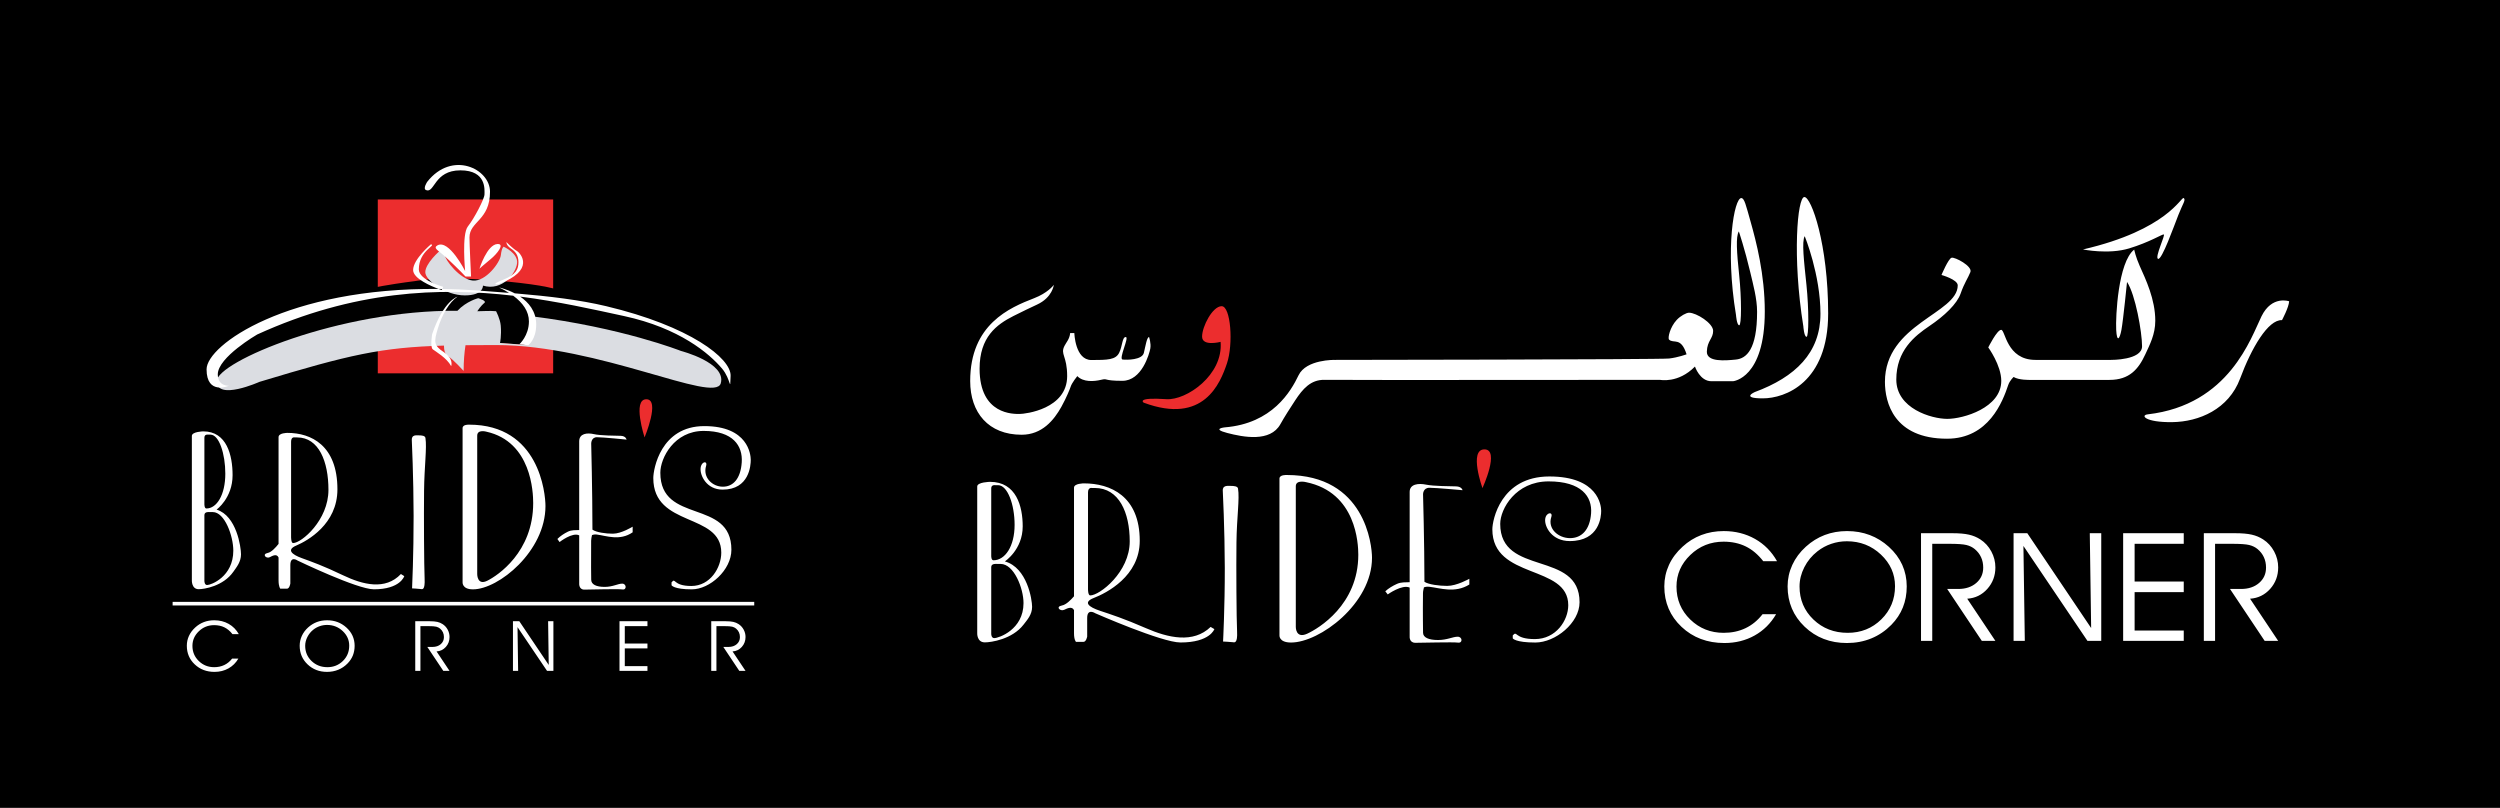 <?xml version="1.0" encoding="UTF-8"?>
<svg xmlns="http://www.w3.org/2000/svg" xmlns:xlink="http://www.w3.org/1999/xlink" width="458pt" height="148pt" viewBox="0 0 458 148" version="1.1">
<g id="surface1">
<rect x="0" y="0" width="458" height="148" style="fill:rgb(0%,0%,0%);fill-opacity:1;stroke:none;"/>
<path style=" stroke:none;fill-rule:evenodd;fill:rgb(92.2%,17.599%,17.999%);fill-opacity:1;" d="M 69.211 68.391 L 101.34 68.391 L 101.34 36.547 L 69.211 36.547 L 69.211 68.391 M 223.809 56.094 C 222.141 56.094 220.223 59.809 220.223 61.668 C 220.223 63.523 223.613 62.629 223.613 62.629 C 224.129 68.711 217.332 73.375 213.688 73.129 C 207.988 72.746 209.527 73.77 209.527 73.77 C 220.543 77.867 223.551 70.184 224.77 66.598 C 225.984 63.012 225.473 56.094 223.809 56.094 M 271.945 82.324 C 269.039 82.324 271.586 89.426 271.586 89.426 C 271.586 89.426 274.848 82.324 271.945 82.324 M 118.406 73.145 C 115.805 73.145 118.086 80.133 118.086 80.133 C 118.086 80.133 121.008 73.145 118.406 73.145 "/>
<path style=" stroke:none;fill-rule:evenodd;fill:rgb(0%,0%,0%);fill-opacity:1;" d="M 100.246 52.59 C 97.113 51.906 89.355 51.109 83.641 51.016 C 79.004 50.938 75.945 51.508 75.945 51.508 C 75.945 51.508 38.691 55.828 38.691 68.512 C 38.691 71.883 43.684 72.156 46.922 69.859 C 48.188 68.965 53.648 65.285 62.129 63.344 C 74.5 60.512 90.973 59.375 90.973 59.375 L 91.371 62.844 L 96.777 63.219 L 98.367 60.723 C 98.367 60.723 130.855 64.105 134.266 70.668 C 134.266 70.668 141.824 61.629 100.246 52.59 "/>
<path style=" stroke:none;fill-rule:evenodd;fill:rgb(85.899%,86.699%,88.599%);fill-opacity:1;" d="M 85.145 54.117 C 88.629 54.117 88.477 52.324 88.477 52.324 C 92.016 53.398 94.527 50.066 94.73 48.223 C 94.938 46.379 92.27 45.195 92.27 45.195 C 92.27 45.195 91.91 45.352 91.758 46.734 C 91.602 48.121 88.988 51.605 86.633 51.398 C 84.273 51.195 81.504 47.605 81.504 46.734 C 81.504 45.863 81.043 45.605 81.043 45.605 C 80.426 45.965 77.914 48.324 77.914 49.863 C 77.914 51.398 81.656 54.117 85.145 54.117 M 124.754 64.293 C 124.754 64.293 113.941 60.008 97.355 57.938 C 97.355 57.938 97.961 59.961 97.5 61.09 C 97.039 62.219 96.527 63.141 95.91 63.141 C 95.293 63.141 92.066 62.832 91.602 62.832 C 91.602 62.832 91.898 61.5 91.738 59.652 C 91.633 58.414 90.879 57.012 90.879 57.012 C 89.609 56.906 88.633 57.012 87.438 57.02 C 88.035 56.105 88.555 55.645 88.734 55.5 C 89.246 55.09 87.605 54.629 87.605 54.629 C 87.605 54.629 85.453 55.168 83.801 56.934 C 62.074 56.754 39.707 66.328 39.707 69.824 C 39.707 73.469 47.535 69.957 47.535 69.957 C 64.074 64.957 69.832 63.637 81.332 63.312 C 81.328 64.211 81.547 64.879 82.016 65.191 C 83.094 65.906 84.938 67.957 84.938 67.957 C 84.938 66.148 85.07 64.59 85.281 63.238 C 87.004 63.219 88.844 63.211 90.867 63.211 C 109.77 63.211 130.961 74.008 132.043 70.23 C 133.121 66.449 124.754 64.293 124.754 64.293 "/>
<path style=" stroke:none;fill-rule:evenodd;fill:rgb(100%,100%,100%);fill-opacity:1;" d="M 78.051 34.824 C 79.645 35.473 79.5 31.207 84.344 31.207 C 89.191 31.207 88.758 34.824 88.758 35.617 C 88.758 36.414 86.875 40.031 85.719 41.477 C 84.562 42.926 85.211 49.648 85.211 49.648 C 85.211 49.648 82.246 43.789 80.148 44.949 C 79.273 45.434 80.324 45.914 81.289 46.777 C 82.633 47.98 84.355 49.652 85.285 50.664 L 86.297 50.664 C 86.297 50.664 86.008 44.73 86.008 43.504 C 86.008 40.535 89.77 40.391 89.77 35.113 C 89.77 30.918 82.824 27.52 78.27 33.305 C 78.27 33.305 77.422 34.566 78.051 34.824 M 89.863 47.492 C 91.086 46.504 92.539 44.645 91.145 44.703 C 89.227 44.781 87.832 49.234 87.832 49.234 C 87.832 49.234 88.645 48.48 89.863 47.492 M 119.684 87.574 C 119.684 96.688 132.137 93.855 132.137 101.246 C 132.137 103.988 130.121 107.352 126.656 107.352 C 123.188 107.352 123.836 105.715 123.027 106.688 L 123.027 107.219 C 123.027 107.219 123.43 107.969 126.734 107.969 C 130.039 107.969 133.992 104.43 133.992 100.715 C 133.992 91.289 120.973 96.113 120.973 86.602 C 120.973 83.902 123.512 78.945 128.914 78.945 C 134.312 78.945 136.09 81.691 135.887 84.699 C 135.684 87.707 134.312 89.164 132.422 89.164 C 130.523 89.164 128.711 87.484 129.355 85.359 C 129.668 84.332 128.453 84.504 128.348 85.773 C 128.23 87.121 129.441 89.699 132.379 89.699 C 137.297 89.699 137.539 85.227 137.539 84.254 C 137.539 83.281 137.055 78.062 129.035 78.062 C 121.012 78.062 119.684 85.98 119.684 87.574 M 41.941 70.668 C 41.941 70.668 39.898 70.816 39.898 68.582 C 39.898 65.453 47.121 61.277 47.121 61.277 C 64.844 53.195 80.508 52.59 94.02 54.176 C 95.793 55.477 96.898 57.047 96.898 58.883 C 96.898 61.496 95.152 63.066 95.152 63.066 L 96.781 63.242 C 96.781 63.242 98.234 62.195 98.234 59.465 C 98.234 57 96.82 55.375 95.281 54.332 C 102.215 55.223 108.57 56.656 114.332 57.902 C 124.469 60.102 129.914 64.73 132.285 67.531 C 133.941 69.492 133.727 72.066 133.848 68.859 C 133.965 65.648 126.41 59.75 111.047 56.09 C 106.203 54.938 100.73 54.281 94.297 53.738 C 92.793 52.949 91.434 52.664 91.434 52.664 C 92.09 52.969 92.691 53.305 93.25 53.656 C 91.363 53.5 89.41 53.355 87.352 53.207 C 85.168 53.055 83.059 52.969 81.012 52.938 L 80.914 53.129 C 80.914 53.129 80.695 53.059 80.359 52.934 C 52.691 52.684 37.844 63.203 37.844 67.656 C 37.844 72.473 41.941 70.668 41.941 70.668 M 39.234 114.527 C 39.934 114.527 40.559 114.66 41.102 114.926 C 41.648 115.191 42.145 115.609 42.586 116.172 L 43.75 116.172 C 43.293 115.363 42.672 114.738 41.891 114.293 C 41.109 113.852 40.227 113.633 39.25 113.633 C 38.566 113.633 37.934 113.742 37.352 113.965 C 36.766 114.188 36.238 114.516 35.77 114.949 C 35.266 115.406 34.883 115.922 34.617 116.492 C 34.355 117.062 34.227 117.664 34.227 118.301 C 34.227 119.668 34.711 120.809 35.68 121.719 C 36.648 122.633 37.855 123.09 39.305 123.09 C 40.246 123.09 41.098 122.875 41.855 122.453 C 42.613 122.027 43.219 121.43 43.672 120.652 L 42.527 120.652 C 42.121 121.176 41.641 121.57 41.09 121.832 C 40.539 122.094 39.922 122.227 39.238 122.227 C 38.133 122.227 37.191 121.852 36.418 121.098 C 35.641 120.344 35.254 119.418 35.254 118.32 C 35.254 117.289 35.645 116.398 36.422 115.652 C 37.199 114.902 38.137 114.527 39.234 114.527 M 36.406 107.941 C 37.41 107.941 40.898 107.391 42.75 104.746 C 43.348 103.887 44.152 102.941 44.152 101.547 C 44.152 100.254 43.352 94.488 39.68 93.359 C 39.68 93.359 42.609 91.25 42.609 87.051 C 42.609 83.434 41.562 79.027 37.242 79.027 C 37.242 79.027 35.148 79.07 35.148 79.863 L 35.148 106.293 C 35.148 106.293 35.07 107.941 36.406 107.941 M 37.445 80.184 C 37.445 79.496 38.113 79.625 38.113 79.625 L 38.559 79.625 C 40.137 79.625 41.277 83.148 41.277 86.777 C 41.277 90.664 39.711 93.156 37.809 93.156 C 37.43 93.156 37.445 92.367 37.445 92.367 L 37.445 80.184 M 37.445 94.363 C 37.445 93.688 38.371 93.812 38.371 93.812 L 38.984 93.812 C 41.164 93.812 42.742 98.191 42.742 100.875 C 42.742 105.652 38.66 107.176 37.945 107.176 C 37.426 107.176 37.445 106.395 37.445 106.395 L 37.445 94.363 M 92.133 51.27 C 89.633 52.258 91.262 52.082 91.262 52.082 C 98.176 49.527 95.387 46.387 94.688 45.98 C 93.992 45.574 92.77 44.355 92.77 44.355 C 92.77 44.355 92.715 44.934 93.586 45.516 C 94.457 46.098 94.98 46.797 94.98 48.016 C 94.98 49.234 94.633 50.281 92.133 51.27 M 85.941 77.797 C 85.941 77.797 84.746 77.719 84.746 78.441 L 84.746 106.617 C 84.746 106.617 84.574 107.969 86.648 107.969 C 91.34 107.969 99.93 100.98 99.93 92.707 C 99.93 90.406 98.801 77.797 85.941 77.797 M 89.277 106.387 C 87.398 107.328 87.426 105.172 87.426 105.172 L 87.426 79.816 C 87.426 78.602 89.113 79.086 89.113 79.086 C 97.375 80.938 97.68 90.219 97.68 92.16 C 97.68 101.168 91.156 105.449 89.277 106.387 M 108.453 98.035 C 108.695 97.934 108.98 97.883 109.336 97.926 C 111.078 98.148 113.535 99.152 115.902 97.52 L 115.902 96.484 C 115.902 96.484 113.848 97.773 112.277 97.773 C 110.969 97.773 109.238 97.531 108.535 97.031 C 108.531 89.934 108.309 81.285 108.309 81.285 C 108.309 81.285 108.281 80.098 109.363 80.098 C 110.449 80.098 114.789 80.535 114.789 80.535 C 114.789 80.535 114.676 79.879 113.734 79.844 C 112.789 79.816 110.023 79.816 108.793 79.531 C 107.566 79.25 106.109 79.406 106.109 80.848 L 106.109 97.102 C 105.453 97.133 104.699 97.07 104.031 97.406 C 103.316 97.762 102.637 98.207 102.113 98.742 L 102.512 99.305 C 102.512 99.305 104.883 97.441 106.109 98.078 L 106.109 106.891 C 106.109 106.891 106.023 108.02 107.051 108.02 C 108.078 108.02 113.246 107.859 114.047 107.988 C 114.848 108.113 114.789 106.922 113.992 106.922 C 113.191 106.922 112.277 107.52 110.766 107.52 C 109.25 107.52 108.309 107.078 108.309 106.203 C 108.309 105.902 108.254 102.859 108.297 99.059 C 108.301 98.703 108.387 98.375 108.453 98.035 M 51.355 107.848 C 51.355 107.848 52.121 107.848 52.578 107.848 C 53.039 107.848 53.191 106.898 53.191 106.898 C 53.191 106.898 53.191 105.328 53.191 103.535 C 53.191 101.742 54.52 102.695 54.52 102.695 C 54.52 102.695 65.438 107.961 68.5 107.961 C 73.348 107.961 74.062 105.551 74.062 105.551 L 73.449 105.16 C 70.594 108.184 66.461 107.121 62.836 105.387 C 59.215 103.648 57.121 102.918 55.285 102.246 C 53.445 101.578 52.469 100.719 54.262 99.953 C 56.355 99.055 61.816 96.031 61.816 89.645 C 61.816 81.582 56.984 79.305 52.664 79.305 C 52.664 79.305 51.031 79.293 51.031 80.086 L 51.031 99.641 C 50.512 100.305 49.73 101.16 49.059 101.297 C 47.934 101.52 48.754 102.414 49.414 102.082 C 49.918 101.824 50.691 101.375 51.031 102.137 L 51.031 106.293 C 51.031 107.523 51.355 107.848 51.355 107.848 M 53.328 80.93 C 53.328 79.953 53.996 80.137 53.996 80.137 L 54.441 80.137 C 58.414 80.137 60.172 84.555 60.172 89.746 C 60.172 95.305 55.234 99.488 53.691 99.488 C 53.312 99.488 53.328 98.355 53.328 98.355 L 53.328 80.93 M 83.82 54.348 C 83.82 54.348 81.262 55.047 79.172 61.207 C 79.172 61.207 78.766 63.59 79.285 63.996 C 79.809 64.402 81.844 65.566 82.656 67.078 C 82.656 67.078 83.18 65.738 81.32 64.52 C 79.461 63.301 79.461 62.66 80.219 60.16 C 80.973 57.66 82.309 55.34 83.82 54.348 M 63.457 114.961 C 62.969 114.52 62.434 114.188 61.844 113.965 C 61.254 113.742 60.613 113.633 59.926 113.633 C 59.246 113.633 58.621 113.742 58.039 113.961 C 57.461 114.184 56.93 114.512 56.445 114.949 C 55.945 115.402 55.562 115.918 55.297 116.492 C 55.035 117.066 54.902 117.668 54.902 118.301 C 54.902 119.656 55.383 120.793 56.344 121.711 C 57.305 122.629 58.496 123.09 59.91 123.09 C 60.652 123.09 61.336 122.957 61.969 122.699 C 62.602 122.441 63.168 122.059 63.668 121.551 C 64.102 121.109 64.426 120.617 64.645 120.082 C 64.859 119.539 64.969 118.949 64.969 118.301 C 64.969 117.652 64.84 117.047 64.59 116.484 C 64.336 115.922 63.961 115.414 63.457 114.961 M 62.82 121.09 C 62.047 121.848 61.098 122.227 59.98 122.227 C 58.832 122.227 57.867 121.852 57.082 121.102 C 56.301 120.352 55.91 119.422 55.91 118.312 C 55.91 117.758 56.047 117.215 56.316 116.688 C 56.582 116.156 56.953 115.711 57.422 115.34 C 57.781 115.062 58.168 114.852 58.594 114.707 C 59.016 114.562 59.453 114.488 59.91 114.488 C 61.031 114.488 61.988 114.863 62.785 115.613 C 63.582 116.363 63.977 117.254 63.977 118.285 C 63.977 119.398 63.594 120.332 62.82 121.09 M 77.941 80.234 C 77.875 79.824 77.305 79.758 76.734 79.758 C 76.348 79.758 75.977 79.699 75.695 79.91 C 75.406 80.129 75.441 80.57 75.441 80.57 C 75.441 80.57 75.762 87.504 75.773 94.52 C 75.785 101.59 75.492 107.793 75.492 107.793 C 75.492 107.793 76.664 107.848 77.023 107.906 C 77.379 107.961 77.891 108.184 77.789 105.945 C 77.688 103.707 77.637 94.465 77.688 89.926 C 77.738 85.391 78.227 82.066 77.941 80.234 M 81.203 52.547 C 81.203 52.547 76.73 51.328 76.73 49.352 C 76.73 45.863 80.043 44.934 78.938 44.762 C 78.938 44.762 75.684 47.492 75.684 49.469 C 75.684 51.047 79.016 52.438 80.359 52.934 C 80.574 52.934 80.789 52.934 81.012 52.938 L 81.203 52.547 M 417.363 103.949 C 417.363 102.918 417.117 101.945 416.625 101.027 C 416.133 100.105 415.461 99.371 414.609 98.82 C 413.98 98.414 413.285 98.121 412.52 97.949 C 411.75 97.773 410.734 97.684 409.477 97.684 L 403.742 97.684 L 403.742 117.41 L 405.801 117.41 L 405.801 99.625 L 408.902 99.625 C 410.422 99.625 411.477 99.699 412.07 99.848 C 412.664 99.996 413.172 100.246 413.594 100.598 C 414.102 101.023 414.488 101.52 414.746 102.09 C 415.008 102.656 415.137 103.289 415.137 103.984 C 415.137 105.133 414.715 106.07 413.863 106.801 C 413.016 107.531 411.914 107.898 410.562 107.898 L 408.535 107.898 L 414.887 117.41 L 417.363 117.41 L 412.211 109.684 C 413.684 109.586 414.91 108.984 415.895 107.887 C 416.875 106.785 417.363 105.473 417.363 103.949 M 283.84 87.289 C 274.887 87.289 273.398 95.344 273.398 96.965 C 273.398 106.234 287.305 103.355 287.305 110.871 C 287.305 113.66 285.055 117.082 281.184 117.082 C 277.316 117.082 278.035 115.414 277.137 116.406 L 277.137 116.945 C 277.137 116.945 277.586 117.711 281.273 117.711 C 284.965 117.711 289.375 114.109 289.375 110.332 C 289.375 100.746 274.84 105.652 274.84 95.973 C 274.84 93.23 277.676 88.191 283.703 88.191 C 289.734 88.191 291.715 90.98 291.488 94.039 C 291.266 97.098 289.734 98.586 287.621 98.586 C 285.504 98.586 283.48 96.875 284.199 94.715 C 284.551 93.668 283.195 93.84 283.074 95.133 C 282.945 96.504 284.297 99.125 287.574 99.125 C 293.066 99.125 293.336 94.582 293.336 93.59 C 293.336 92.598 292.797 87.289 283.84 87.289 M 82.355 116.699 C 82.355 116.223 82.242 115.777 82.016 115.352 C 81.789 114.926 81.477 114.59 81.086 114.336 C 80.797 114.148 80.477 114.012 80.121 113.93 C 79.77 113.852 79.301 113.809 78.719 113.809 L 76.074 113.809 L 76.074 122.906 L 77.023 122.906 L 77.023 114.707 L 78.453 114.707 C 79.156 114.707 79.641 114.738 79.914 114.809 C 80.188 114.879 80.422 114.992 80.617 115.156 C 80.852 115.352 81.031 115.582 81.148 115.844 C 81.27 116.105 81.328 116.395 81.328 116.715 C 81.328 117.246 81.133 117.676 80.742 118.016 C 80.352 118.352 79.844 118.52 79.219 118.52 L 78.285 118.52 L 81.215 122.906 L 82.355 122.906 L 79.98 119.344 C 80.66 119.297 81.227 119.023 81.68 118.516 C 82.133 118.008 82.355 117.402 82.355 116.699 M 315.766 99.234 C 317.277 99.234 318.629 99.527 319.812 100.102 C 320.996 100.68 322.07 101.582 323.027 102.809 L 325.551 102.809 C 324.562 101.051 323.223 99.695 321.523 98.734 C 319.824 97.777 317.914 97.293 315.793 97.293 C 314.316 97.293 312.941 97.535 311.676 98.02 C 310.41 98.504 309.266 99.215 308.25 100.152 C 307.152 101.148 306.32 102.262 305.754 103.496 C 305.188 104.734 304.902 106.043 304.902 107.426 C 304.902 110.387 305.953 112.855 308.055 114.836 C 310.152 116.812 312.773 117.801 315.914 117.801 C 317.961 117.801 319.805 117.34 321.449 116.422 C 323.094 115.504 324.402 114.203 325.383 112.52 L 322.902 112.52 C 322.02 113.652 320.98 114.508 319.785 115.078 C 318.59 115.652 317.254 115.934 315.773 115.934 C 313.371 115.934 311.332 115.121 309.652 113.488 C 307.973 111.852 307.133 109.848 307.133 107.465 C 307.133 105.227 307.977 103.297 309.664 101.672 C 311.352 100.047 313.387 99.234 315.766 99.234 M 260.957 106.586 C 260.949 99.367 260.703 90.57 260.703 90.57 C 260.703 90.57 260.672 89.359 261.883 89.359 C 263.094 89.359 267.938 89.805 267.938 89.805 C 267.938 89.805 267.812 89.137 266.762 89.105 C 265.707 89.074 262.617 89.074 261.246 88.785 C 259.875 88.5 258.25 88.66 258.25 90.125 L 258.25 106.656 C 257.516 106.688 256.676 106.625 255.93 106.965 C 255.133 107.324 254.371 107.781 253.785 108.324 L 254.23 108.898 C 254.23 108.898 256.879 107 258.25 107.648 L 258.25 116.613 C 258.25 116.613 258.152 117.762 259.301 117.762 C 260.449 117.762 266.219 117.602 267.109 117.727 C 268.004 117.855 267.938 116.645 267.047 116.645 C 266.152 116.645 265.137 117.25 263.445 117.25 C 261.758 117.25 260.703 116.805 260.703 115.91 C 260.703 115.605 260.641 112.516 260.691 108.645 C 260.695 108.285 260.793 107.953 260.867 107.605 C 261.137 107.504 261.453 107.453 261.852 107.496 C 263.797 107.719 266.535 108.738 269.184 107.082 L 269.184 106.031 C 269.184 106.031 266.887 107.336 265.137 107.336 C 263.672 107.336 261.742 107.094 260.957 106.586 M 365.555 103.949 C 365.555 102.918 365.305 101.945 364.812 101.027 C 364.316 100.105 363.645 99.371 362.797 98.82 C 362.172 98.414 361.473 98.121 360.707 97.949 C 359.938 97.773 358.926 97.684 357.664 97.684 L 351.93 97.684 L 351.93 117.41 L 353.988 117.41 L 353.988 99.625 L 357.09 99.625 C 358.609 99.625 359.664 99.699 360.258 99.848 C 360.852 99.996 361.359 100.246 361.781 100.598 C 362.289 101.023 362.676 101.52 362.934 102.09 C 363.195 102.656 363.324 103.289 363.324 103.984 C 363.324 105.133 362.898 106.07 362.051 106.801 C 361.203 107.531 360.105 107.898 358.75 107.898 L 356.723 107.898 L 363.07 117.41 L 365.555 117.41 L 360.395 109.684 C 361.871 109.586 363.098 108.984 364.078 107.887 C 365.062 106.785 365.555 105.473 365.555 103.949 M 346.039 100.18 C 344.984 99.223 343.816 98.504 342.539 98.02 C 341.262 97.535 339.875 97.293 338.379 97.293 C 336.91 97.293 335.551 97.535 334.289 98.012 C 333.031 98.492 331.883 99.203 330.836 100.152 C 329.746 101.137 328.918 102.254 328.348 103.496 C 327.773 104.746 327.488 106.055 327.488 107.426 C 327.488 110.359 328.531 112.824 330.613 114.816 C 332.699 116.805 335.277 117.801 338.352 117.801 C 339.953 117.801 341.441 117.52 342.812 116.961 C 344.184 116.402 345.41 115.57 346.496 114.469 C 347.434 113.512 348.141 112.449 348.609 111.277 C 349.078 110.109 349.312 108.824 349.312 107.426 C 349.312 106.02 349.039 104.703 348.492 103.484 C 347.941 102.266 347.125 101.164 346.039 100.18 M 344.656 113.469 C 342.98 115.113 340.926 115.934 338.496 115.934 C 336.008 115.934 333.914 115.121 332.219 113.496 C 330.523 111.867 329.676 109.852 329.676 107.445 C 329.676 106.242 329.969 105.07 330.551 103.918 C 331.133 102.773 331.934 101.801 332.953 101.004 C 333.727 100.398 334.574 99.938 335.488 99.629 C 336.406 99.316 337.359 99.16 338.348 99.16 C 340.777 99.16 342.855 99.969 344.582 101.594 C 346.305 103.219 347.168 105.148 347.168 107.391 C 347.168 109.797 346.328 111.824 344.656 113.469 M 383.098 115.055 L 371.402 97.684 L 368.887 97.684 L 368.887 117.41 L 370.945 117.41 L 370.691 100.016 L 382.422 117.41 L 384.949 117.41 L 384.949 97.684 L 382.848 97.684 L 383.098 115.055 M 388.961 117.41 L 400.062 117.41 L 400.062 115.508 L 391.062 115.508 L 391.062 108.48 L 400.062 108.48 L 400.062 106.539 L 391.062 106.539 L 391.062 99.625 L 400.062 99.625 L 400.062 97.684 L 388.961 97.684 L 388.961 117.41 M 235.734 87.02 C 235.734 87.02 234.398 86.941 234.398 87.676 L 234.398 116.336 C 234.398 116.336 234.211 117.711 236.52 117.711 C 241.758 117.711 251.352 110.598 251.352 102.184 C 251.352 99.844 250.09 87.02 235.734 87.02 M 239.461 116.102 C 237.359 117.055 237.391 114.867 237.391 114.867 L 237.391 89.074 C 237.391 87.84 239.273 88.332 239.273 88.332 C 248.5 90.215 248.84 99.656 248.84 101.633 C 248.84 110.793 241.559 115.145 239.461 116.102 M 136.582 116.699 C 136.582 116.223 136.469 115.777 136.242 115.352 C 136.012 114.926 135.703 114.59 135.312 114.336 C 135.023 114.148 134.699 114.012 134.348 113.93 C 133.992 113.852 133.523 113.809 132.945 113.809 L 130.301 113.809 L 130.301 122.906 L 131.25 122.906 L 131.25 114.707 L 132.68 114.707 C 133.379 114.707 133.867 114.738 134.141 114.809 C 134.414 114.879 134.648 114.992 134.844 115.156 C 135.078 115.352 135.254 115.582 135.375 115.844 C 135.496 116.105 135.555 116.395 135.555 116.715 C 135.555 117.246 135.359 117.676 134.969 118.016 C 134.578 118.352 134.07 118.52 133.445 118.52 L 132.512 118.52 L 135.438 122.906 L 136.582 122.906 L 134.203 119.344 C 134.887 119.297 135.449 119.023 135.902 118.516 C 136.355 118.008 136.582 117.402 136.582 116.699 M 31.625 110.918 L 138.176 110.918 L 138.176 110.262 L 31.625 110.262 L 31.625 110.918 M 226.805 89.5 C 226.73 89.082 226.094 89.016 225.453 89.016 C 225.023 89.016 224.609 88.957 224.297 89.172 C 223.973 89.395 224.012 89.844 224.012 89.844 C 224.012 89.844 224.367 96.895 224.383 104.027 C 224.395 111.219 224.066 117.531 224.066 117.531 C 224.066 117.531 225.379 117.59 225.777 117.645 C 226.176 117.703 226.746 117.93 226.633 115.652 C 226.52 113.371 226.461 103.973 226.52 99.355 C 226.574 94.742 227.121 91.363 226.805 89.5 M 100.527 121.82 L 95.137 113.809 L 93.973 113.809 L 93.973 122.906 L 94.922 122.906 L 94.809 114.887 L 100.219 122.906 L 101.383 122.906 L 101.383 113.809 L 100.414 113.809 L 100.527 121.82 M 113.492 122.906 L 118.613 122.906 L 118.613 122.031 L 114.461 122.031 L 114.461 118.789 L 118.613 118.789 L 118.613 117.895 L 114.461 117.895 L 114.461 114.707 L 118.613 114.707 L 118.613 113.809 L 113.492 113.809 L 113.492 122.906 M 184.09 102.848 C 184.09 102.848 187.359 100.703 187.359 96.43 C 187.359 92.758 186.191 88.273 181.367 88.273 C 181.367 88.273 179.027 88.316 179.027 89.121 L 179.027 116.004 C 179.027 116.004 178.945 117.684 180.434 117.684 C 181.555 117.684 185.445 117.121 187.516 114.43 C 188.184 113.559 189.082 112.594 189.082 111.18 C 189.082 109.863 188.188 103.996 184.09 102.848 M 181.594 89.449 C 181.594 88.75 182.34 88.883 182.34 88.883 L 182.84 88.883 C 184.598 88.883 185.875 92.465 185.875 96.156 C 185.875 100.109 184.121 102.645 181.996 102.645 C 181.578 102.645 181.594 101.84 181.594 101.84 L 181.594 89.449 M 182.152 116.902 C 181.57 116.902 181.594 116.105 181.594 116.105 L 181.594 103.871 C 181.594 103.18 182.625 103.312 182.625 103.312 L 183.312 103.312 C 185.746 103.312 187.508 107.762 187.508 110.492 C 187.508 115.355 182.949 116.902 182.152 116.902 M 209.941 115.082 C 205.895 113.316 203.559 112.574 201.508 111.891 C 199.457 111.207 198.367 110.336 200.367 109.555 C 202.703 108.645 208.801 105.566 208.801 99.074 C 208.801 90.867 203.41 88.555 198.586 88.555 C 198.586 88.555 196.758 88.543 196.758 89.348 L 196.758 109.238 C 196.18 109.914 195.309 110.785 194.559 110.922 C 193.305 111.152 194.219 112.062 194.957 111.719 C 195.52 111.461 196.379 111.004 196.758 111.777 L 196.758 116.004 C 196.758 117.258 197.121 117.59 197.121 117.59 C 197.121 117.59 197.977 117.59 198.488 117.59 C 199.004 117.59 199.172 116.617 199.172 116.617 C 199.172 116.617 199.172 115.023 199.172 113.203 C 199.172 111.379 200.652 112.348 200.652 112.348 C 200.652 112.348 212.844 117.703 216.262 117.703 C 221.676 117.703 222.473 115.254 222.473 115.254 L 221.789 114.852 C 218.598 117.93 213.984 116.848 209.941 115.082 M 199.324 90.211 C 199.324 89.215 200.07 89.398 200.07 89.398 L 200.57 89.398 C 205.004 89.398 206.965 93.898 206.965 99.176 C 206.965 104.828 201.453 109.082 199.73 109.082 C 199.309 109.082 199.324 107.93 199.324 107.93 L 199.324 90.211 M 390.059 45.508 C 393.836 44.352 396.012 42.945 396.395 42.945 C 396.781 42.945 394.668 47.234 395.371 47.426 C 396.074 47.617 398.254 41.473 399.086 39.359 C 399.918 37.246 400.496 36.605 400.047 36.285 C 399.598 35.965 397.102 42.113 381.602 45.699 C 381.602 45.699 386.277 46.66 390.059 45.508 M 414.312 57.934 C 412.406 61.801 408.418 74.18 393.48 75.906 C 392.051 76.07 393.004 77.395 397.941 77.336 C 402.883 77.277 408.301 74.953 410.383 69.359 C 412.469 63.766 415.504 58.527 418.062 58.648 C 418.062 58.648 419.312 56.324 419.371 55.195 C 419.371 55.195 416.219 54.066 414.312 57.934 M 330.945 61.707 C 331.395 61.773 331.395 56.586 330.945 52.23 C 330.496 47.875 330.051 44.227 330.625 43.266 C 330.625 43.266 333.508 50.309 333.508 57.48 C 333.508 64.652 328.895 69.074 321.469 71.828 C 321.469 71.828 318.844 72.98 322.941 72.98 C 327.039 72.98 334.918 70.098 334.918 57.418 C 334.918 44.738 331.844 36.094 330.562 36.094 C 329.281 36.094 328.32 47.043 330.371 59.785 C 330.371 59.785 330.496 61.645 330.945 61.707 M 196.141 70.852 C 196.367 70.125 197.363 68.902 197.363 68.902 C 198.449 70.035 200.398 69.898 201.715 69.582 C 203.027 69.266 202.031 69.766 205.613 69.766 C 209.191 69.766 210.551 64.824 210.734 63.871 C 210.914 62.922 210.508 61.742 210.508 61.742 C 210.098 61.789 209.871 63.328 209.555 64.645 C 209.238 65.957 206.43 65.957 205.656 65.867 C 204.887 65.777 206.926 61.742 206.246 61.742 C 205.566 61.742 205.656 63.375 205.023 64.645 C 204.387 65.91 202.938 65.957 199.945 65.957 C 196.953 65.957 196.82 61.02 196.82 61.02 L 196.051 61.02 C 195.961 62.105 195.324 62.738 195.008 63.375 C 194.211 64.965 195.504 65.141 195.504 68.902 C 195.504 74.93 187.848 75.836 186.805 75.836 C 185.762 75.836 179.461 76.062 179.461 67.543 C 179.461 61.746 182.566 59.465 185.652 57.898 C 187.102 57.16 189.062 56.227 189.977 55.805 C 192.832 54.492 193.059 52.18 193.059 52.18 C 192.965 52.352 191.832 53.711 189.484 54.617 C 184.949 56.371 177.738 59.418 177.738 69.809 C 177.738 75.609 181.094 79.645 187.164 79.645 C 190.906 79.645 193.082 76.973 194.441 74.535 C 195.402 72.809 196.047 71.152 196.141 70.852 M 393.016 64.926 C 393.82 63.176 394.848 61.273 394.848 58.766 C 394.848 54.836 393.102 51.191 391.977 48.68 C 391.266 47.086 390.98 45.73 390.98 45.73 C 388.031 48.039 387.559 58.059 387.688 60.426 C 387.812 62.797 388.328 62.156 388.648 60.426 C 388.969 58.699 389.672 51.652 389.672 51.652 C 391.211 53.961 392.426 60.875 392.426 63.438 C 392.426 66 386.727 65.934 386.727 65.934 C 386.727 65.934 378.211 65.934 372.895 65.934 C 367.578 65.934 367.387 60.426 366.617 60.426 C 365.848 60.426 364.25 63.648 364.25 63.648 C 364.25 63.648 366.633 66.918 366.633 69.777 C 366.633 74.715 359.668 76.738 356.75 76.738 C 353.836 76.738 347.402 74.836 347.402 69.539 C 347.402 64.242 350.738 61.562 353.477 59.719 C 356.215 57.875 358.535 55.672 359.191 53.766 C 359.848 51.863 360.559 50.91 360.977 49.84 C 361.395 48.77 358.117 47.039 357.523 47.219 C 356.93 47.398 355.68 50.375 355.68 50.375 C 355.68 50.375 358.656 51.207 358.656 52.277 C 358.656 57.457 345.32 59.301 345.32 69.957 C 345.32 73.703 346.93 80.371 356.691 80.371 C 364.344 80.371 366.898 73.543 367.906 70.539 C 368.184 69.711 368.895 69.062 368.895 69.062 C 369.848 69.656 371.871 69.598 371.871 69.598 C 371.871 69.598 380.5 69.598 386.453 69.598 C 390.086 69.598 391.754 67.66 393.016 64.926 M 310.516 67.152 C 310.516 67.152 311.414 69.84 313.527 69.84 C 315.641 69.84 317.496 69.84 317.496 69.84 C 317.496 69.84 323.309 69.34 323.309 57.059 C 323.309 50.277 321.746 44.27 320.703 40.59 C 319.859 37.605 319.574 36.285 319.004 36.285 C 317.723 36.285 315.988 45.387 318.039 57.734 C 318.039 57.734 318.168 59.531 318.617 59.594 C 319.062 59.656 319.062 54.633 318.617 50.41 C 318.168 46.191 317.977 43.328 318.555 42.398 C 318.555 42.398 319.648 45.629 320.641 49.844 C 321.172 52.105 321.898 54.695 321.898 57.117 C 321.898 64.066 319.93 65.68 318.012 65.871 C 316.09 66.062 312.629 66.383 312.695 64.398 C 312.758 62.414 313.848 62.027 313.848 60.617 C 313.848 59.211 310.773 57.289 309.43 57.289 C 308.938 57.289 307.871 57.859 307.168 58.617 C 305.941 59.934 305.488 61.941 305.777 62.219 C 306.609 63.02 307.953 61.645 308.98 64.91 C 308.98 64.91 307.441 65.484 305.777 65.68 C 304.113 65.871 244.555 65.934 244.555 65.934 C 244.555 65.934 239.305 65.805 237.895 68.754 C 236.484 71.699 233.09 77.59 224.383 78.293 C 224.383 78.293 221.883 78.551 224.828 79.32 C 227.773 80.09 232.707 81.047 234.562 77.719 C 235.32 76.363 236.352 74.754 237.293 73.324 C 238.664 71.242 240.125 69.547 242.633 69.586 C 246.859 69.648 304.113 69.586 304.113 69.586 C 304.113 69.586 307.441 70.289 310.516 67.152 "/>
</g>
</svg>
